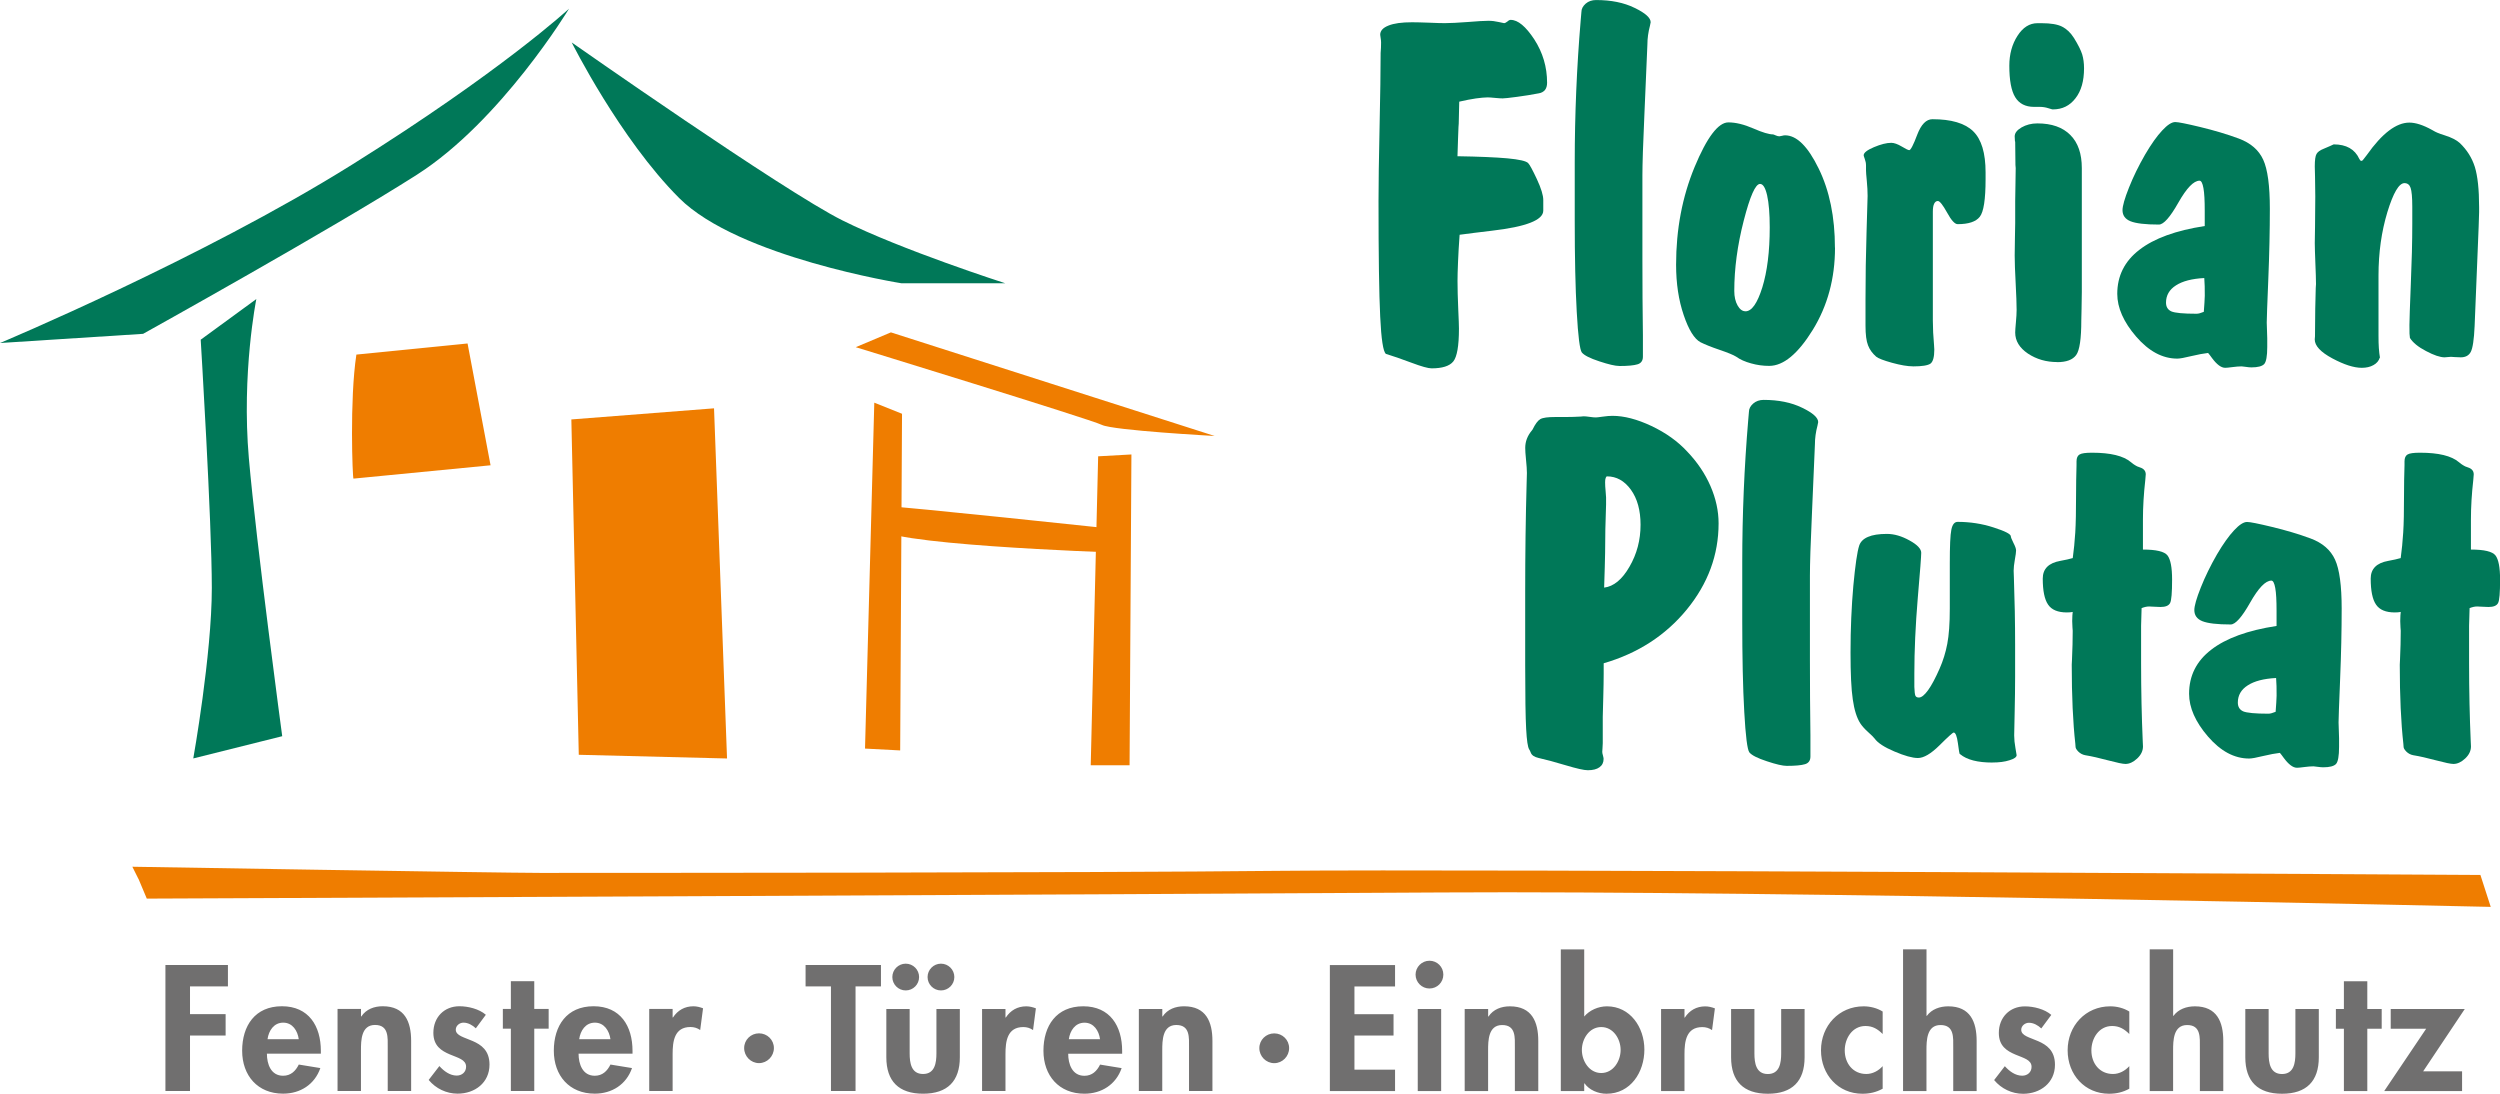 <svg width="512" height="224" viewBox="0 0 512 224" fill="none" xmlns="http://www.w3.org/2000/svg">
<g clip-path="url(#clip0_2138_29)">
<path d="M28.379 180.033L30.063 184.036C30.063 184.036 229.163 183.195 295.39 182.774C361.616 182.353 510.101 185.729 510.101 185.729L507.988 179.192C507.988 179.192 299.608 177.929 261.641 178.35C223.673 178.771 118.646 178.771 110.629 178.771C102.613 178.771 27.107 177.508 27.107 177.508L28.37 180.042L28.379 180.033Z" fill="#EF7D00"/>
<path d="M283.825 72.466C283.275 72.019 282.88 69.477 282.665 64.847C282.433 60.208 282.321 52.305 282.321 41.154C282.321 37.701 282.39 32.642 282.536 26.018C282.682 19.395 282.751 14.439 282.751 11.183V10.882C282.82 10.135 282.845 9.431 282.845 8.718C282.845 8.417 282.811 8.091 282.751 7.747C282.682 7.386 282.665 7.189 282.665 7.12C282.665 6.312 283.223 5.685 284.349 5.239C285.475 4.775 287.09 4.56 289.195 4.56C290.037 4.56 291.197 4.594 292.683 4.646C294.17 4.715 295.244 4.74 295.922 4.74C297.031 4.74 298.569 4.654 300.579 4.508C302.581 4.345 303.999 4.259 304.823 4.259C305.537 4.259 306.241 4.345 306.937 4.508C307.633 4.654 307.994 4.74 308.028 4.74C308.209 4.74 308.441 4.629 308.707 4.414C308.956 4.182 309.188 4.07 309.386 4.07C310.872 4.07 312.479 5.41 314.232 8.082C315.967 10.779 316.844 13.717 316.844 16.956C316.844 17.566 316.697 18.064 316.414 18.425C316.113 18.785 315.684 19.035 315.108 19.12C313.75 19.387 312.264 19.619 310.683 19.834C309.076 20.048 308.106 20.151 307.745 20.151C307.384 20.151 306.834 20.117 306.155 20.048C305.476 19.98 304.97 19.945 304.652 19.945C304.042 19.945 303.251 20.031 302.255 20.16C301.266 20.306 300.141 20.521 298.852 20.821C298.818 22.308 298.783 23.794 298.749 25.314C298.715 25.744 298.697 25.976 298.697 26.044C298.697 26.207 298.663 26.938 298.612 28.243C298.56 29.549 298.526 30.803 298.491 31.997C302.89 32.066 306.293 32.212 308.724 32.427C311.173 32.659 312.573 32.985 312.969 33.406C313.287 33.733 313.879 34.824 314.756 36.696C315.632 38.577 316.062 40.003 316.062 40.957V43.139C316.062 45.072 312.539 46.446 305.519 47.254C302.813 47.58 300.613 47.846 298.929 48.078C298.783 50.14 298.663 52.013 298.603 53.679C298.534 55.328 298.5 56.617 298.5 57.528C298.5 59.134 298.551 61.05 298.646 63.231C298.749 65.431 298.792 66.788 298.792 67.312C298.792 70.868 298.397 73.093 297.623 74.038C296.85 74.983 295.355 75.438 293.181 75.438C292.503 75.438 291.119 75.06 289.049 74.279C286.987 73.505 285.251 72.904 283.825 72.475" fill="#007858"/>
<path d="M331.605 74.949C330.797 74.949 329.44 74.632 327.541 74.004C325.625 73.377 324.43 72.767 323.958 72.183C323.545 71.642 323.193 68.876 322.918 63.902C322.635 58.928 322.506 52.701 322.506 45.218V33.209C322.506 23.459 322.918 13.778 323.726 4.165C323.795 3.358 323.838 2.791 323.872 2.465C323.872 1.82 324.173 1.262 324.748 0.747C325.324 0.248 326.037 0.008 326.879 0.008C329.938 0.008 332.567 0.532 334.767 1.614C336.966 2.671 338.057 3.659 338.057 4.552C338.057 4.655 338.006 4.896 337.911 5.282C337.567 6.571 337.387 7.859 337.387 9.114C337.258 12.464 337.052 17.206 336.777 23.339C336.493 29.473 336.365 33.682 336.365 35.975V53.259C336.365 58.576 336.399 63.722 336.468 68.661V73.059C336.468 73.867 336.09 74.4 335.359 74.614C334.612 74.846 333.357 74.958 331.622 74.958" fill="#007858"/>
<path d="M357.466 63.757C358.755 63.757 359.898 62.125 360.92 58.869C361.925 55.613 362.441 51.516 362.441 46.577C362.441 43.767 362.26 41.586 361.908 40.014C361.547 38.441 361.066 37.668 360.456 37.668C359.511 37.668 358.403 40.177 357.114 45.202C355.825 50.21 355.181 55.012 355.181 59.591C355.181 60.785 355.413 61.773 355.859 62.563C356.306 63.353 356.839 63.748 357.466 63.748M375.81 50.726C375.81 57.022 374.289 62.623 371.265 67.545C368.223 72.468 365.25 74.933 362.338 74.933C361.083 74.933 359.846 74.77 358.617 74.418C357.397 74.091 356.366 73.627 355.559 73.043C354.983 72.682 353.84 72.218 352.156 71.643C350.455 71.067 349.149 70.535 348.256 70.088C347.001 69.409 345.841 67.562 344.819 64.522C343.779 61.481 343.264 58.044 343.264 54.213C343.264 46.946 344.535 40.288 347.061 34.189C349.587 28.107 351.907 25.066 353.969 25.066C355.473 25.066 357.174 25.479 359.073 26.303C360.954 27.128 362.295 27.523 363.102 27.523C363.171 27.523 363.352 27.592 363.644 27.721C363.927 27.85 364.194 27.918 364.408 27.918C364.511 27.918 364.692 27.884 364.95 27.815C365.199 27.747 365.414 27.712 365.577 27.712C367.957 27.712 370.251 29.971 372.468 34.524C374.684 39.051 375.793 44.455 375.793 50.717" fill="#007858"/>
<path d="M391.79 75.028C390.665 75.028 389.23 74.779 387.477 74.298C385.742 73.817 384.651 73.387 384.238 73.044C383.465 72.365 382.898 71.592 382.571 70.716C382.228 69.857 382.056 68.516 382.056 66.704V61.283C382.056 56.739 382.125 52.126 382.271 47.47C382.417 42.814 382.485 40.366 382.485 40.134C382.485 39.241 382.434 38.202 382.322 37.042C382.202 35.882 382.159 35.178 382.159 34.911V33.889C382.159 33.442 382.073 32.996 381.91 32.566C381.746 32.12 381.678 31.87 381.678 31.81C381.678 31.295 382.374 30.736 383.774 30.144C385.183 29.551 386.369 29.25 387.331 29.25C387.907 29.25 388.62 29.5 389.462 29.998C390.304 30.513 390.82 30.754 391.017 30.754C391.301 30.754 391.859 29.697 392.65 27.584C393.457 25.471 394.497 24.414 395.76 24.414C399.626 24.414 402.419 25.239 404.103 26.88C405.804 28.529 406.646 31.338 406.646 35.306V36.707C406.646 40.839 406.251 43.416 405.452 44.404C404.661 45.409 403.157 45.907 400.924 45.907C400.348 45.907 399.618 45.117 398.758 43.527C397.882 41.955 397.255 41.165 396.877 41.165C396.55 41.165 396.301 41.346 396.112 41.724C395.932 42.084 395.846 42.634 395.846 43.347V65.656C395.846 67.211 395.932 68.894 396.095 70.724C396.129 71.154 396.146 71.437 396.146 71.6C396.146 73.121 395.88 74.066 395.373 74.461C394.841 74.839 393.655 75.037 391.79 75.037" fill="#007858"/>
<path d="M420.462 22.42C420.358 22.42 420.032 22.334 419.473 22.154C418.915 21.974 418.331 21.888 417.755 21.888H416.578C414.808 21.888 413.519 21.226 412.712 19.903C411.904 18.58 411.509 16.433 411.509 13.46C411.509 11.115 412.067 9.062 413.176 7.344C414.284 5.609 415.659 4.75 417.257 4.75H418.133C419.98 4.75 421.372 4.982 422.3 5.446C423.245 5.927 424.053 6.683 424.732 7.757C425.608 9.165 426.167 10.299 426.433 11.141C426.682 11.966 426.811 12.928 426.811 13.985C426.811 16.579 426.235 18.623 425.058 20.127C423.898 21.647 422.36 22.403 420.462 22.403M421.321 74.151C419.07 74.151 417.076 73.575 415.324 72.416C413.588 71.247 412.712 69.804 412.712 68.103C412.712 67.743 412.763 67.047 412.858 66.024C412.952 64.985 413.004 64.143 413.004 63.465C413.004 62.262 412.935 60.441 412.806 57.984C412.677 55.536 412.609 53.654 412.609 52.331C412.609 51.327 412.626 50.081 412.66 48.629C412.694 47.16 412.712 46.181 412.712 45.691V41.147C412.712 40.537 412.729 39.463 412.763 37.943C412.798 36.44 412.815 35.245 412.815 34.421C412.815 34.326 412.798 34.112 412.763 33.794C412.729 32.205 412.712 30.624 412.712 29.035C412.712 29.017 412.694 28.966 412.66 28.906C412.626 28.605 412.609 28.296 412.609 27.935C412.609 27.256 413.072 26.647 414.009 26.097C414.954 25.556 416.028 25.272 417.248 25.272C420.187 25.272 422.438 26.062 424.01 27.652C425.582 29.224 426.356 31.483 426.356 34.429V59.797C426.356 60.819 426.338 61.978 426.304 63.25C426.27 64.538 426.252 65.303 426.252 65.561C426.252 69.358 425.909 71.754 425.196 72.716C424.483 73.687 423.194 74.168 421.312 74.168" fill="#007858"/>
<path d="M452.209 72.286C451.298 72.389 450.156 72.603 448.772 72.93C447.389 73.273 446.427 73.445 445.911 73.445C442.887 73.445 440.077 71.942 437.483 68.935C434.905 65.946 433.616 63.017 433.616 60.182C433.616 56.497 435.12 53.49 438.144 51.162C441.169 48.817 445.628 47.193 451.53 46.291V43.233C451.53 41.12 451.453 39.548 451.264 38.526C451.084 37.521 450.817 37.005 450.474 37.005C449.262 37.005 447.827 38.509 446.126 41.498C444.442 44.487 443.102 45.991 442.139 45.991C439.364 45.991 437.431 45.759 436.323 45.312C435.231 44.865 434.69 44.109 434.69 43.036C434.69 42.211 435.12 40.656 436.013 38.423C436.907 36.172 438.015 33.913 439.338 31.619C440.593 29.489 441.753 27.848 442.827 26.714C443.884 25.572 444.777 24.996 445.49 24.996C446.1 24.996 447.819 25.34 450.628 26.018C453.421 26.697 456.067 27.47 458.516 28.381C460.947 29.291 462.597 30.726 463.507 32.71C464.418 34.694 464.865 38.045 464.865 42.761C464.865 47.219 464.762 52.03 464.547 57.218C464.332 62.39 464.229 65.345 464.229 66.058C464.229 66.401 464.246 66.951 464.281 67.673C464.315 68.403 464.332 68.927 464.332 69.288V71.074C464.332 72.938 464.117 74.115 463.705 74.562C463.275 75.009 462.416 75.241 461.076 75.241C460.792 75.241 460.414 75.206 459.968 75.138C459.521 75.069 459.22 75.034 459.091 75.034C458.576 75.034 457.948 75.086 457.21 75.18C456.462 75.284 455.972 75.326 455.706 75.326C454.898 75.326 453.988 74.648 452.991 73.291C452.664 72.844 452.415 72.5 452.218 72.286M451.341 63.858C451.376 63.36 451.427 62.75 451.47 62.012C451.522 61.264 451.539 60.792 451.539 60.577C451.539 59.838 451.539 59.177 451.522 58.61C451.505 58.051 451.47 57.484 451.436 56.943C448.927 57.072 446.994 57.57 445.636 58.447C444.279 59.306 443.6 60.5 443.6 61.969C443.6 62.845 443.961 63.438 444.691 63.773C445.421 64.09 447.14 64.254 449.846 64.254C450.061 64.254 450.293 64.219 450.525 64.151C450.74 64.082 451.023 63.987 451.333 63.867" fill="#007858"/>
<path d="M487.376 73.249C487.178 73.894 486.749 74.409 486.087 74.77C485.426 75.148 484.635 75.328 483.69 75.328C482.066 75.328 480.073 74.684 477.659 73.395C475.261 72.107 474.059 70.818 474.059 69.513C474.059 69.461 474.076 69.246 474.11 68.885C474.145 67.056 474.162 65.166 474.162 63.233C474.196 61.876 474.23 60.458 474.265 58.972C474.299 58.56 474.316 58.294 474.316 58.199C474.316 57.211 474.265 55.768 474.187 53.887C474.119 52.023 474.067 50.648 474.067 49.772C474.067 49.66 474.084 48.535 474.119 46.422C474.153 44.309 474.17 42.238 474.17 40.245C474.17 38.922 474.153 37.583 474.119 36.217C474.084 34.842 474.067 34.138 474.067 34.103C474.067 32.781 474.187 31.922 474.428 31.526C474.66 31.114 475.141 30.762 475.846 30.487C476.275 30.324 476.705 30.126 477.186 29.911C477.65 29.679 477.899 29.568 477.934 29.568C480.528 29.568 482.264 30.556 483.175 32.523C483.243 32.635 483.295 32.72 483.321 32.755C483.372 32.884 483.501 32.952 483.699 32.952C483.802 32.952 484.128 32.54 484.721 31.75C487.849 27.317 490.753 25.109 493.433 25.109C494.722 25.109 496.277 25.608 498.082 26.613C498.563 26.896 498.941 27.094 499.19 27.188C499.551 27.351 500.049 27.515 500.693 27.721C502.051 28.15 503.073 28.666 503.752 29.276C505.239 30.693 506.261 32.334 506.845 34.181C507.421 36.045 507.722 38.794 507.722 42.444V43.45C507.722 44.197 507.601 47.246 507.378 52.624C507.163 58.01 506.966 62.718 506.802 66.781C506.682 69.555 506.407 71.325 506.012 72.072C505.617 72.82 504.921 73.181 503.967 73.181C503.572 73.181 503.159 73.163 502.695 73.129C502.249 73.095 501.999 73.078 501.965 73.078C501.819 73.078 501.587 73.095 501.286 73.129C501.003 73.163 500.788 73.181 500.659 73.181C499.731 73.181 498.46 72.751 496.844 71.892C495.22 71.05 494.138 70.14 493.554 69.212C493.519 68.98 493.485 68.696 493.468 68.336C493.451 67.992 493.451 67.374 493.451 66.549C493.451 65.578 493.554 62.795 493.734 58.191C493.932 53.595 494.035 49.48 494.035 45.829V42.342C494.035 40.409 493.914 39.12 493.691 38.476C493.476 37.832 493.047 37.505 492.437 37.505C491.311 37.505 490.143 39.489 488.931 43.45C487.728 47.435 487.118 51.748 487.118 56.421V68.817C487.118 69.727 487.135 70.552 487.187 71.291C487.239 72.038 487.316 72.691 487.419 73.275" fill="#007858"/>
<path d="M328.434 135.829V138.011C328.434 139.3 328.399 140.932 328.348 142.899C328.279 144.866 328.245 146.172 328.245 146.816V152.185C328.245 152.486 328.228 152.83 328.193 153.225C328.159 153.637 328.142 153.886 328.142 153.981C328.142 154.161 328.193 154.427 328.288 154.737C328.374 155.072 328.417 155.295 328.417 155.415C328.417 156.163 328.133 156.738 327.575 157.133C327.016 157.546 326.217 157.743 325.178 157.743C324.404 157.743 322.901 157.4 320.632 156.721C318.364 156.042 316.534 155.544 315.116 155.235C314.24 155.037 313.707 154.677 313.51 154.161C313.415 153.912 313.312 153.68 313.183 153.483C312.883 153.036 312.685 151.636 312.556 149.273C312.427 146.928 312.358 142.564 312.358 136.207V121.252C312.358 113.503 312.453 106.004 312.659 98.745C312.693 97.671 312.711 97.044 312.711 96.864C312.711 96.185 312.642 95.275 312.53 94.158C312.41 93.016 312.367 92.225 312.367 91.727C312.367 90.439 312.814 89.244 313.725 88.162C313.828 88.033 313.871 87.965 313.871 87.965C314.42 86.839 314.945 86.126 315.46 85.834C315.993 85.533 316.998 85.405 318.519 85.405H320.598C321.655 85.405 322.729 85.37 323.786 85.31C324.052 85.276 324.215 85.259 324.284 85.259C324.593 85.259 325.04 85.293 325.607 85.379C326.166 85.465 326.578 85.49 326.844 85.49C327.008 85.49 327.472 85.439 328.253 85.327C329.035 85.216 329.688 85.164 330.238 85.164C332.618 85.164 335.282 85.86 338.22 87.243C341.158 88.635 343.607 90.378 345.575 92.517C347.611 94.648 349.192 96.993 350.3 99.536C351.409 102.078 351.967 104.638 351.967 107.19C351.967 113.632 349.802 119.517 345.454 124.834C341.107 130.134 335.436 133.802 328.434 135.838M328.537 120.341C330.47 120.109 332.206 118.692 333.709 116.08C335.23 113.469 335.986 110.608 335.986 107.473C335.986 104.518 335.325 102.121 334.001 100.283C332.678 98.462 331.046 97.56 329.113 97.56C329.027 97.56 328.932 97.654 328.846 97.878C328.76 98.092 328.726 98.393 328.726 98.771C328.726 99.287 328.76 99.896 328.829 100.575C328.898 101.254 328.924 101.683 328.924 101.881V103.315C328.795 106.769 328.726 110.076 328.726 113.246C328.726 113.555 328.709 114.534 328.657 116.166C328.606 117.79 328.563 119.19 328.528 120.35" fill="#007858"/>
<path d="M365.912 156.849C365.105 156.849 363.747 156.539 361.848 155.904C359.932 155.277 358.738 154.667 358.266 154.083C357.853 153.541 357.501 150.775 357.226 145.801C356.942 140.828 356.813 134.6 356.813 127.118V115.108C356.813 105.358 357.226 95.677 358.034 86.065C358.102 85.257 358.145 84.69 358.18 84.364C358.18 83.72 358.48 83.153 359.056 82.646C359.632 82.148 360.345 81.898 361.187 81.898C364.245 81.898 366.875 82.431 369.074 83.505C371.274 84.561 372.365 85.549 372.365 86.443C372.365 86.546 372.313 86.786 372.219 87.173C371.875 88.461 371.695 89.75 371.695 91.004C371.566 94.354 371.36 99.096 371.085 105.23C370.801 111.363 370.672 115.572 370.672 117.866V135.15C370.672 140.467 370.707 145.604 370.775 150.552V154.95C370.775 155.758 370.397 156.29 369.667 156.505C368.919 156.737 367.665 156.849 365.929 156.849" fill="#007858"/>
<path d="M408.038 156.17C405.031 156.17 402.832 155.612 401.448 154.469C401.345 154.4 401.32 154.366 401.32 154.366C401.285 154.366 401.174 153.636 400.976 152.184C400.778 150.749 400.495 150.019 400.1 150.019C399.954 150.019 398.974 150.878 397.221 152.631C395.469 154.366 393.982 155.242 392.796 155.242C391.671 155.242 390.056 154.795 387.968 153.902C385.889 153.026 384.548 152.132 383.938 151.273C383.741 151.007 383.277 150.543 382.546 149.89C381.816 149.229 381.309 148.636 380.974 148.121C380.261 146.995 379.754 145.381 379.453 143.267C379.135 141.154 378.989 137.95 378.989 133.655C378.989 128.75 379.187 124.188 379.565 119.953C379.96 115.727 380.355 112.978 380.768 111.724C381.034 110.951 381.627 110.349 382.572 109.954C383.5 109.542 384.806 109.344 386.438 109.344C387.925 109.344 389.463 109.791 391.069 110.684C392.676 111.561 393.467 112.42 393.467 113.21C393.467 113.889 393.235 117.007 392.753 122.565C392.29 128.114 392.058 133.268 392.058 138.01V140.673C392.092 141.618 392.161 142.211 392.272 142.477C392.393 142.726 392.616 142.855 392.985 142.855C393.527 142.855 394.154 142.34 394.884 141.334C395.615 140.312 396.388 138.852 397.23 136.936C397.943 135.33 398.467 133.629 398.802 131.868C399.146 130.081 399.318 127.685 399.318 124.644V115.392C399.318 111.853 399.412 109.542 399.636 108.485C399.85 107.412 400.28 106.879 400.924 106.879C403.468 106.879 405.933 107.257 408.279 108.021C410.642 108.777 411.819 109.379 411.819 109.843C411.819 110.023 411.999 110.47 412.343 111.165C412.704 111.861 412.893 112.385 412.893 112.737C412.893 113.09 412.807 113.7 412.644 114.602C412.48 115.529 412.395 116.285 412.395 116.895C412.395 117.058 412.412 117.557 412.446 118.347C412.609 122.908 412.695 127.47 412.695 132.04V138.586C412.695 140.853 412.661 143.31 412.601 145.973C412.532 148.636 412.506 150.182 412.506 150.595C412.506 151.402 412.592 152.261 412.755 153.155C412.919 154.065 413.005 154.564 413.005 154.658C413.005 155.053 412.506 155.405 411.553 155.697C410.573 156.015 409.422 156.161 408.064 156.161" fill="#007858"/>
<path d="M424.5 125.324C424.165 125.392 423.769 125.427 423.297 125.427C421.45 125.427 420.169 124.894 419.448 123.82C418.717 122.764 418.356 120.977 418.356 118.503C418.356 116.501 419.551 115.299 421.939 114.869C422.996 114.672 423.855 114.491 424.5 114.294C424.732 112.644 424.895 110.909 425.015 109.071C425.127 107.224 425.178 104.673 425.178 101.417C425.178 99.381 425.213 97.319 425.273 95.223V94.493C425.273 93.78 425.488 93.316 425.9 93.076C426.313 92.826 427.172 92.715 428.461 92.715C432.241 92.715 434.887 93.359 436.408 94.648C436.752 94.948 437.052 95.146 437.267 95.275C437.499 95.438 437.834 95.593 438.247 95.721C439.054 95.971 439.45 96.46 439.45 97.156C439.45 97.319 439.415 97.714 439.355 98.324C439.037 101.133 438.874 103.822 438.874 106.408V112.55C441.58 112.55 443.273 112.945 443.9 113.752C444.527 114.56 444.845 116.218 444.845 118.692C444.845 121.372 444.716 122.97 444.433 123.502C444.149 124.044 443.505 124.31 442.465 124.31C442.147 124.31 441.718 124.293 441.211 124.258C440.695 124.224 440.334 124.207 440.154 124.207C439.956 124.207 439.724 124.224 439.475 124.276C439.209 124.327 438.917 124.422 438.599 124.542C438.599 124.971 438.582 125.581 438.547 126.389C438.513 127.179 438.496 127.78 438.496 128.176V135.726C438.496 141.473 438.616 146.816 438.831 151.756C438.865 152.4 438.882 152.761 438.882 152.864C438.882 153.775 438.487 154.599 437.688 155.347C436.898 156.085 436.099 156.455 435.291 156.455C434.75 156.455 433.573 156.206 431.751 155.725C429.947 155.243 428.383 154.883 427.06 154.668C426.51 154.565 426.055 154.324 425.651 153.938C425.273 153.543 425.075 153.225 425.075 152.967C425.075 152.898 425.058 152.666 425.024 152.288C424.543 147.993 424.293 142.607 424.293 136.113C424.293 136.001 424.311 135.632 424.345 135.056C424.44 132.926 424.491 130.976 424.491 129.189C424.491 129.155 424.474 128.923 424.44 128.493C424.405 128.064 424.388 127.634 424.388 127.205C424.388 126.724 424.405 126.346 424.422 126.062C424.44 125.796 424.457 125.547 424.491 125.315" fill="#007858"/>
<path d="M466.918 154.188C466.007 154.291 464.865 154.506 463.481 154.832C462.098 155.176 461.136 155.348 460.62 155.348C457.596 155.348 454.786 153.844 452.192 150.838C449.614 147.848 448.325 144.919 448.325 142.084C448.325 138.399 449.829 135.392 452.853 133.064C455.877 130.719 460.337 129.096 466.239 128.194V125.136C466.239 123.022 466.162 121.45 465.973 120.428C465.793 119.423 465.526 118.908 465.183 118.908C463.971 118.908 462.536 120.411 460.835 123.4C459.151 126.39 457.811 127.893 456.848 127.893C454.073 127.893 452.14 127.661 451.032 127.214C449.94 126.768 449.399 126.012 449.399 124.938C449.399 124.113 449.829 122.559 450.722 120.325C451.616 118.083 452.724 115.815 454.047 113.522C455.302 111.391 456.462 109.759 457.536 108.616C458.593 107.474 459.486 106.898 460.199 106.898C460.809 106.898 462.528 107.242 465.337 107.921C468.13 108.599 470.776 109.372 473.225 110.283C475.656 111.194 477.306 112.628 478.216 114.613C479.127 116.597 479.574 119.947 479.574 124.655C479.574 129.113 479.471 133.923 479.256 139.112C479.041 144.283 478.938 147.238 478.938 147.951C478.938 148.295 478.955 148.845 478.99 149.575C479.024 150.305 479.041 150.829 479.041 151.19V152.977C479.041 154.841 478.826 156.018 478.414 156.464C477.984 156.911 477.125 157.143 475.785 157.143C475.501 157.143 475.123 157.109 474.677 157.048C474.23 156.98 473.929 156.945 473.8 156.945C473.285 156.945 472.657 156.997 471.919 157.091C471.18 157.194 470.681 157.237 470.415 157.237C469.607 157.237 468.697 156.559 467.7 155.202C467.373 154.755 467.124 154.411 466.927 154.196M466.05 145.769C466.085 145.271 466.136 144.661 466.179 143.923C466.231 143.184 466.248 142.703 466.248 142.488C466.248 141.749 466.248 141.088 466.231 140.521C466.214 139.962 466.179 139.395 466.145 138.854C463.636 138.983 461.703 139.481 460.345 140.358C458.988 141.217 458.309 142.402 458.309 143.88C458.309 144.756 458.67 145.348 459.4 145.684C460.13 145.993 461.849 146.165 464.555 146.165C464.77 146.165 465.002 146.13 465.234 146.061C465.449 145.993 465.732 145.898 466.042 145.778" fill="#007858"/>
<path d="M491.663 125.324C491.328 125.392 490.932 125.427 490.46 125.427C488.613 125.427 487.332 124.894 486.611 123.82C485.88 122.764 485.52 120.977 485.52 118.503C485.52 116.501 486.714 115.299 489.102 114.869C490.159 114.672 491.018 114.491 491.663 114.294C491.895 112.644 492.058 110.909 492.178 109.071C492.299 107.224 492.342 104.673 492.342 101.417C492.342 99.381 492.376 97.319 492.445 95.223V94.493C492.445 93.78 492.659 93.316 493.072 93.076C493.484 92.826 494.343 92.715 495.632 92.715C499.413 92.715 502.059 93.359 503.58 94.648C503.923 94.948 504.224 95.146 504.439 95.275C504.671 95.438 504.997 95.593 505.418 95.721C506.226 95.971 506.621 96.46 506.621 97.156C506.621 97.319 506.587 97.714 506.527 98.324C506.209 101.133 506.046 103.822 506.046 106.408V112.55C508.752 112.55 510.445 112.945 511.072 113.752C511.699 114.56 512.017 116.218 512.017 118.692C512.017 121.372 511.888 122.97 511.605 123.502C511.321 124.044 510.677 124.31 509.637 124.31C509.319 124.31 508.889 124.293 508.383 124.258C507.867 124.224 507.506 124.207 507.326 124.207C507.128 124.207 506.896 124.224 506.647 124.276C506.381 124.327 506.088 124.422 505.771 124.542C505.771 124.971 505.753 125.581 505.719 126.389C505.685 127.179 505.667 127.78 505.667 128.176V135.726C505.667 141.473 505.788 146.816 506.003 151.756C506.037 152.4 506.054 152.761 506.054 152.864C506.054 153.775 505.659 154.599 504.86 155.347C504.069 156.085 503.27 156.455 502.463 156.455C501.921 156.455 500.744 156.206 498.923 155.725C497.119 155.243 495.555 154.883 494.232 154.668C493.69 154.565 493.226 154.324 492.831 153.938C492.453 153.543 492.256 153.225 492.256 152.967C492.256 152.898 492.238 152.666 492.204 152.288C491.723 147.993 491.474 142.607 491.474 136.113C491.474 136.001 491.491 135.632 491.525 135.056C491.62 132.926 491.671 130.976 491.671 129.189C491.671 129.155 491.654 128.923 491.62 128.493C491.585 128.064 491.568 127.634 491.568 127.205C491.568 126.724 491.585 126.346 491.603 126.062C491.62 125.796 491.637 125.547 491.671 125.315" fill="#007858"/>
<path d="M0 70.25C0 70.25 41.284 52.967 72.009 33.776C102.733 14.568 116.541 1.777 116.541 1.777C116.541 1.777 102.63 24.773 85.378 35.786C68.125 46.799 29.307 68.369 29.307 68.369L0 70.25Z" fill="#007858"/>
<path d="M41.104 69.57C41.104 69.57 43.381 106.757 43.381 120.416C43.381 134.074 39.583 155.327 39.583 155.327L57.798 150.774C57.798 150.774 52.488 111.31 50.967 93.855C49.447 76.399 52.497 61.246 52.497 61.246L41.104 69.57Z" fill="#007858"/>
<path d="M117.073 8.684C117.073 8.684 160.342 39.042 172.491 45.115C184.631 51.188 205.888 58.017 205.888 58.017H184.631C184.631 58.017 151.235 52.7 139.094 40.562C126.945 28.416 117.082 8.684 117.082 8.684" fill="#007858"/>
<path d="M72.989 72.612C71.571 81.863 72.215 98.039 72.387 98.022L100.466 95.29L95.757 70.344L72.98 72.62L72.989 72.612Z" fill="#EF7D00"/>
<path d="M117.013 85.901L118.533 154.581L148.897 155.337L146.234 83.625L117.013 85.901Z" fill="#EF7D00"/>
<path d="M182.458 68.07L248.762 89.288C248.762 89.288 227.918 88.154 225.649 87.012C223.372 85.878 175.258 71.103 175.258 71.103L182.458 68.07Z" fill="#EF7D00"/>
<path d="M231.715 93.074L231.337 156.72H223.381L224.902 93.452L231.715 93.074Z" fill="#EF7D00"/>
<path d="M179.055 82.465L177.156 153.309L184.356 153.687L184.734 84.741L179.055 82.465Z" fill="#EF7D00"/>
<path d="M181.702 103.684C184.632 103.701 227.17 108.228 227.17 108.228L227.926 113.15C227.926 113.15 177.973 111.475 180.275 107.876C182.578 104.276 181.702 103.684 181.702 103.684Z" fill="#EF7D00"/>
<path d="M496.26 219.411L504.783 206.646H489.618V210.683H496.878L488.286 223.448H504.233V219.411H496.26ZM484.824 210.683H487.771V206.646H484.824V200.968H480.03V206.646H478.389V210.683H480.03V223.448H484.824V210.683ZM459.839 206.646V216.533C459.839 221.43 462.373 223.998 467.365 223.998C472.357 223.998 474.892 221.43 474.892 216.533V206.646H470.097V215.752C470.097 217.667 469.788 219.961 467.357 219.961C464.925 219.961 464.616 217.667 464.616 215.752V206.646H459.821H459.839ZM440.258 194.43V223.448H445.052V215.133C445.052 213.114 445.086 209.927 447.93 209.927C450.774 209.927 450.534 212.53 450.534 214.549V223.448H455.328V213.183C455.328 209.283 454.031 206.096 449.511 206.096C447.801 206.096 446.126 206.68 445.129 208.046H445.061V194.422H440.266L440.258 194.43ZM436.082 207.161C434.922 206.44 433.513 206.096 432.181 206.096C427.112 206.096 423.452 210.099 423.452 215.099C423.452 220.098 426.975 223.998 431.941 223.998C433.41 223.998 434.785 223.689 436.082 222.967V218.346C435.223 219.299 434.029 219.952 432.731 219.952C429.99 219.952 428.315 217.762 428.315 215.124C428.315 212.659 429.853 210.125 432.559 210.125C434.029 210.125 435.06 210.743 436.082 211.766V207.144V207.161ZM420.101 207.848C418.735 206.654 416.475 206.105 414.697 206.105C411.552 206.105 409.361 208.398 409.361 211.542C409.361 214.248 411.037 215.236 412.712 215.958C414.387 216.679 416.063 217.023 416.063 218.492C416.063 219.591 415.212 220.304 414.147 220.304C412.746 220.304 411.509 219.385 410.59 218.354L408.399 221.198C409.868 222.976 412.059 224.007 414.319 224.007C417.841 224.007 420.857 221.782 420.857 218.054C420.857 215.142 419.147 213.982 417.403 213.226C415.693 212.47 413.949 212.135 413.949 210.898C413.949 210.073 414.74 209.463 415.522 209.463C416.484 209.463 417.369 209.979 418.056 210.623L420.11 207.848H420.101ZM389.746 194.43V223.448H394.54V215.133C394.54 213.114 394.575 209.927 397.418 209.927C400.262 209.927 400.022 212.53 400.022 214.549V223.448H404.816V213.183C404.816 209.283 403.519 206.096 398.999 206.096C397.29 206.096 395.614 206.68 394.618 208.046H394.549V194.422H389.755L389.746 194.43ZM385.57 207.161C384.41 206.44 383.001 206.096 381.67 206.096C376.6 206.096 372.94 210.099 372.94 215.099C372.94 220.098 376.463 223.998 381.429 223.998C382.898 223.998 384.273 223.689 385.57 222.967V218.346C384.711 219.299 383.517 219.952 382.219 219.952C379.479 219.952 377.803 217.762 377.803 215.124C377.803 212.659 379.341 210.125 382.048 210.125C383.517 210.125 384.548 210.743 385.57 211.766V207.144V207.161ZM354.528 206.646V216.533C354.528 221.43 357.062 223.998 362.054 223.998C367.046 223.998 369.581 221.43 369.581 216.533V206.646H364.786V215.752C364.786 217.667 364.477 219.961 362.046 219.961C359.614 219.961 359.305 217.667 359.305 215.752V206.646H354.51H354.528ZM344.982 206.646H340.188V223.448H344.982V215.889C344.982 213.286 345.326 210.348 348.642 210.348C349.364 210.348 350.043 210.554 350.627 210.967L351.211 206.517C350.593 206.276 349.914 206.105 349.227 206.105C347.448 206.105 346.005 206.929 345.051 208.398H344.982V206.654V206.646ZM327.936 219.755C325.47 219.755 323.966 217.289 323.966 215.03C323.966 212.771 325.47 210.34 327.936 210.34C330.402 210.34 331.905 212.771 331.905 215.03C331.905 217.289 330.402 219.755 327.936 219.755ZM319.653 223.448H324.447V221.876H324.516C325.47 223.242 327.291 223.998 329.001 223.998C333.967 223.998 336.768 219.548 336.768 214.961C336.768 210.374 333.856 206.096 329.104 206.096C327.326 206.096 325.547 206.886 324.447 208.183V194.43H319.653V223.448ZM304.763 206.646H299.969V223.448H304.763V215.133C304.763 213.114 304.798 209.927 307.642 209.927C310.486 209.927 310.245 212.53 310.245 214.549V223.448H315.039V213.183C315.039 209.283 313.742 206.096 309.223 206.096C307.513 206.096 305.837 206.68 304.841 208.183H304.772V206.646H304.763ZM292.752 196.758C291.18 196.758 289.908 198.056 289.908 199.602C289.908 201.148 291.171 202.445 292.752 202.445C294.333 202.445 295.596 201.182 295.596 199.602C295.596 198.021 294.333 196.758 292.752 196.758ZM295.149 206.646H290.355V223.448H295.149V206.646ZM285.707 202.024V197.643H272.355V223.448H285.707V219.067H277.39V212.083H285.397V207.702H277.39V202.024H285.707ZM260.962 211.637C259.286 211.637 257.912 212.968 257.912 214.652C257.912 216.336 259.278 217.736 260.962 217.736C262.646 217.736 264.012 216.336 264.012 214.652C264.012 212.968 262.646 211.637 260.962 211.637ZM238.03 206.637H233.236V223.44H238.03V215.124C238.03 213.106 238.064 209.919 240.908 209.919C243.752 209.919 243.512 212.522 243.512 214.54V223.44H248.306V213.174C248.306 209.274 247.009 206.087 242.489 206.087C240.78 206.087 239.104 206.672 238.107 208.175H238.039V206.637H238.03ZM218.896 212.831C219.137 211.087 220.193 209.446 222.109 209.446C224.025 209.446 225.056 211.121 225.288 212.831H218.887H218.896ZM229.816 215.812V215.228C229.816 210.159 227.35 206.087 221.843 206.087C216.336 206.087 213.698 210.091 213.698 215.193C213.698 220.296 216.885 223.99 222.084 223.99C225.606 223.99 228.553 222.108 229.713 218.75L225.297 218.028C224.644 219.359 223.656 220.322 222.084 220.322C219.583 220.322 218.767 217.925 218.767 215.803H229.825L229.816 215.812ZM205.922 206.637H201.128V223.44H205.922V215.88C205.922 213.278 206.266 210.34 209.582 210.34C210.304 210.34 210.983 210.546 211.567 210.958L212.151 206.508C211.533 206.268 210.854 206.096 210.167 206.096C208.388 206.096 206.953 206.921 205.991 208.39H205.922V206.646V206.637ZM192.708 197.36C191.204 197.36 189.967 198.588 189.967 200.1C189.967 201.612 191.196 202.84 192.708 202.84C194.22 202.84 195.449 201.612 195.449 200.1C195.449 198.588 194.22 197.36 192.708 197.36ZM185.491 197.36C183.987 197.36 182.75 198.588 182.75 200.1C182.75 201.612 183.978 202.84 185.491 202.84C187.003 202.84 188.231 201.612 188.231 200.1C188.231 198.588 187.003 197.36 185.491 197.36ZM181.521 206.637V216.525C181.521 221.421 184.056 223.99 189.048 223.99C194.04 223.99 196.574 221.421 196.574 216.525V206.637H191.78V215.743C191.78 217.659 191.471 219.952 189.039 219.952C186.608 219.952 186.298 217.659 186.298 215.743V206.637H181.504H181.521ZM175.223 202.016H180.421V197.635H164.982V202.016H170.18V223.44H175.215V202.016H175.223ZM155.445 211.628C153.769 211.628 152.403 212.96 152.403 214.643C152.403 216.327 153.769 217.727 155.445 217.727C157.12 217.727 158.495 216.327 158.495 214.643C158.495 212.96 157.129 211.628 155.445 211.628ZM137.754 206.629H132.96V223.431H137.754V215.872C137.754 213.269 138.098 210.331 141.414 210.331C142.136 210.331 142.815 210.537 143.399 210.95L143.983 206.5C143.365 206.259 142.686 206.087 141.998 206.087C140.22 206.087 138.785 206.912 137.823 208.381H137.754V206.637V206.629ZM118.62 212.822C118.86 211.078 119.917 209.438 121.833 209.438C123.749 209.438 124.78 211.113 125.021 212.822H118.62ZM129.54 215.803V215.219C129.54 210.151 127.074 206.079 121.567 206.079C116.059 206.079 113.422 210.082 113.422 215.185C113.422 220.287 116.601 223.981 121.807 223.981C125.33 223.981 128.277 222.1 129.437 218.741L125.021 218.019C124.368 219.351 123.38 220.313 121.807 220.313C119.307 220.313 118.491 217.916 118.491 215.794H129.549L129.54 215.803ZM109.418 210.666H112.365V206.629H109.418V200.95H104.624V206.629H102.983V210.666H104.624V223.431H109.418V210.666ZM99.494 207.823C98.128 206.629 95.868 206.079 94.09 206.079C90.937 206.079 88.754 208.372 88.754 211.517C88.754 214.222 90.43 215.21 92.105 215.932C93.781 216.653 95.456 216.997 95.456 218.466C95.456 219.566 94.597 220.279 93.54 220.279C92.14 220.279 90.902 219.359 89.983 218.329L87.792 221.172C89.261 222.95 91.452 223.981 93.712 223.981C97.235 223.981 100.25 221.756 100.25 218.028C100.25 215.116 98.541 213.956 96.796 213.2C95.087 212.444 93.343 212.109 93.343 210.872C93.343 210.048 94.133 209.438 94.915 209.438C95.877 209.438 96.762 209.953 97.449 210.597L99.503 207.823H99.494ZM73.925 206.629H69.13V223.431H73.925V215.116C73.925 213.097 73.959 209.91 76.803 209.91C79.647 209.91 79.406 212.513 79.406 214.532V223.431H84.201V213.166C84.201 209.266 82.903 206.079 78.384 206.079C76.674 206.079 74.999 206.663 74.002 208.166H73.933V206.629H73.925ZM54.791 212.822C55.031 211.078 56.088 209.438 58.004 209.438C59.92 209.438 60.951 211.113 61.183 212.822H54.782H54.791ZM65.711 215.803V215.219C65.711 210.151 63.245 206.079 57.738 206.079C52.23 206.079 49.593 210.082 49.593 215.185C49.593 220.287 52.78 223.981 57.978 223.981C61.501 223.981 64.448 222.1 65.608 218.741L61.192 218.019C60.539 219.351 59.55 220.313 57.978 220.313C55.478 220.313 54.662 217.916 54.662 215.794H65.719L65.711 215.803ZM46.68 202.016V197.635H33.878V223.44H38.913V212.075H46.207V207.694H38.913V202.016H46.68Z" fill="#706F6F"/>
</g>
<defs>
<clipPath id="clip0_2138_29">
<rect width="512" height="224" fill="white"/>
</clipPath>
</defs>
</svg>
